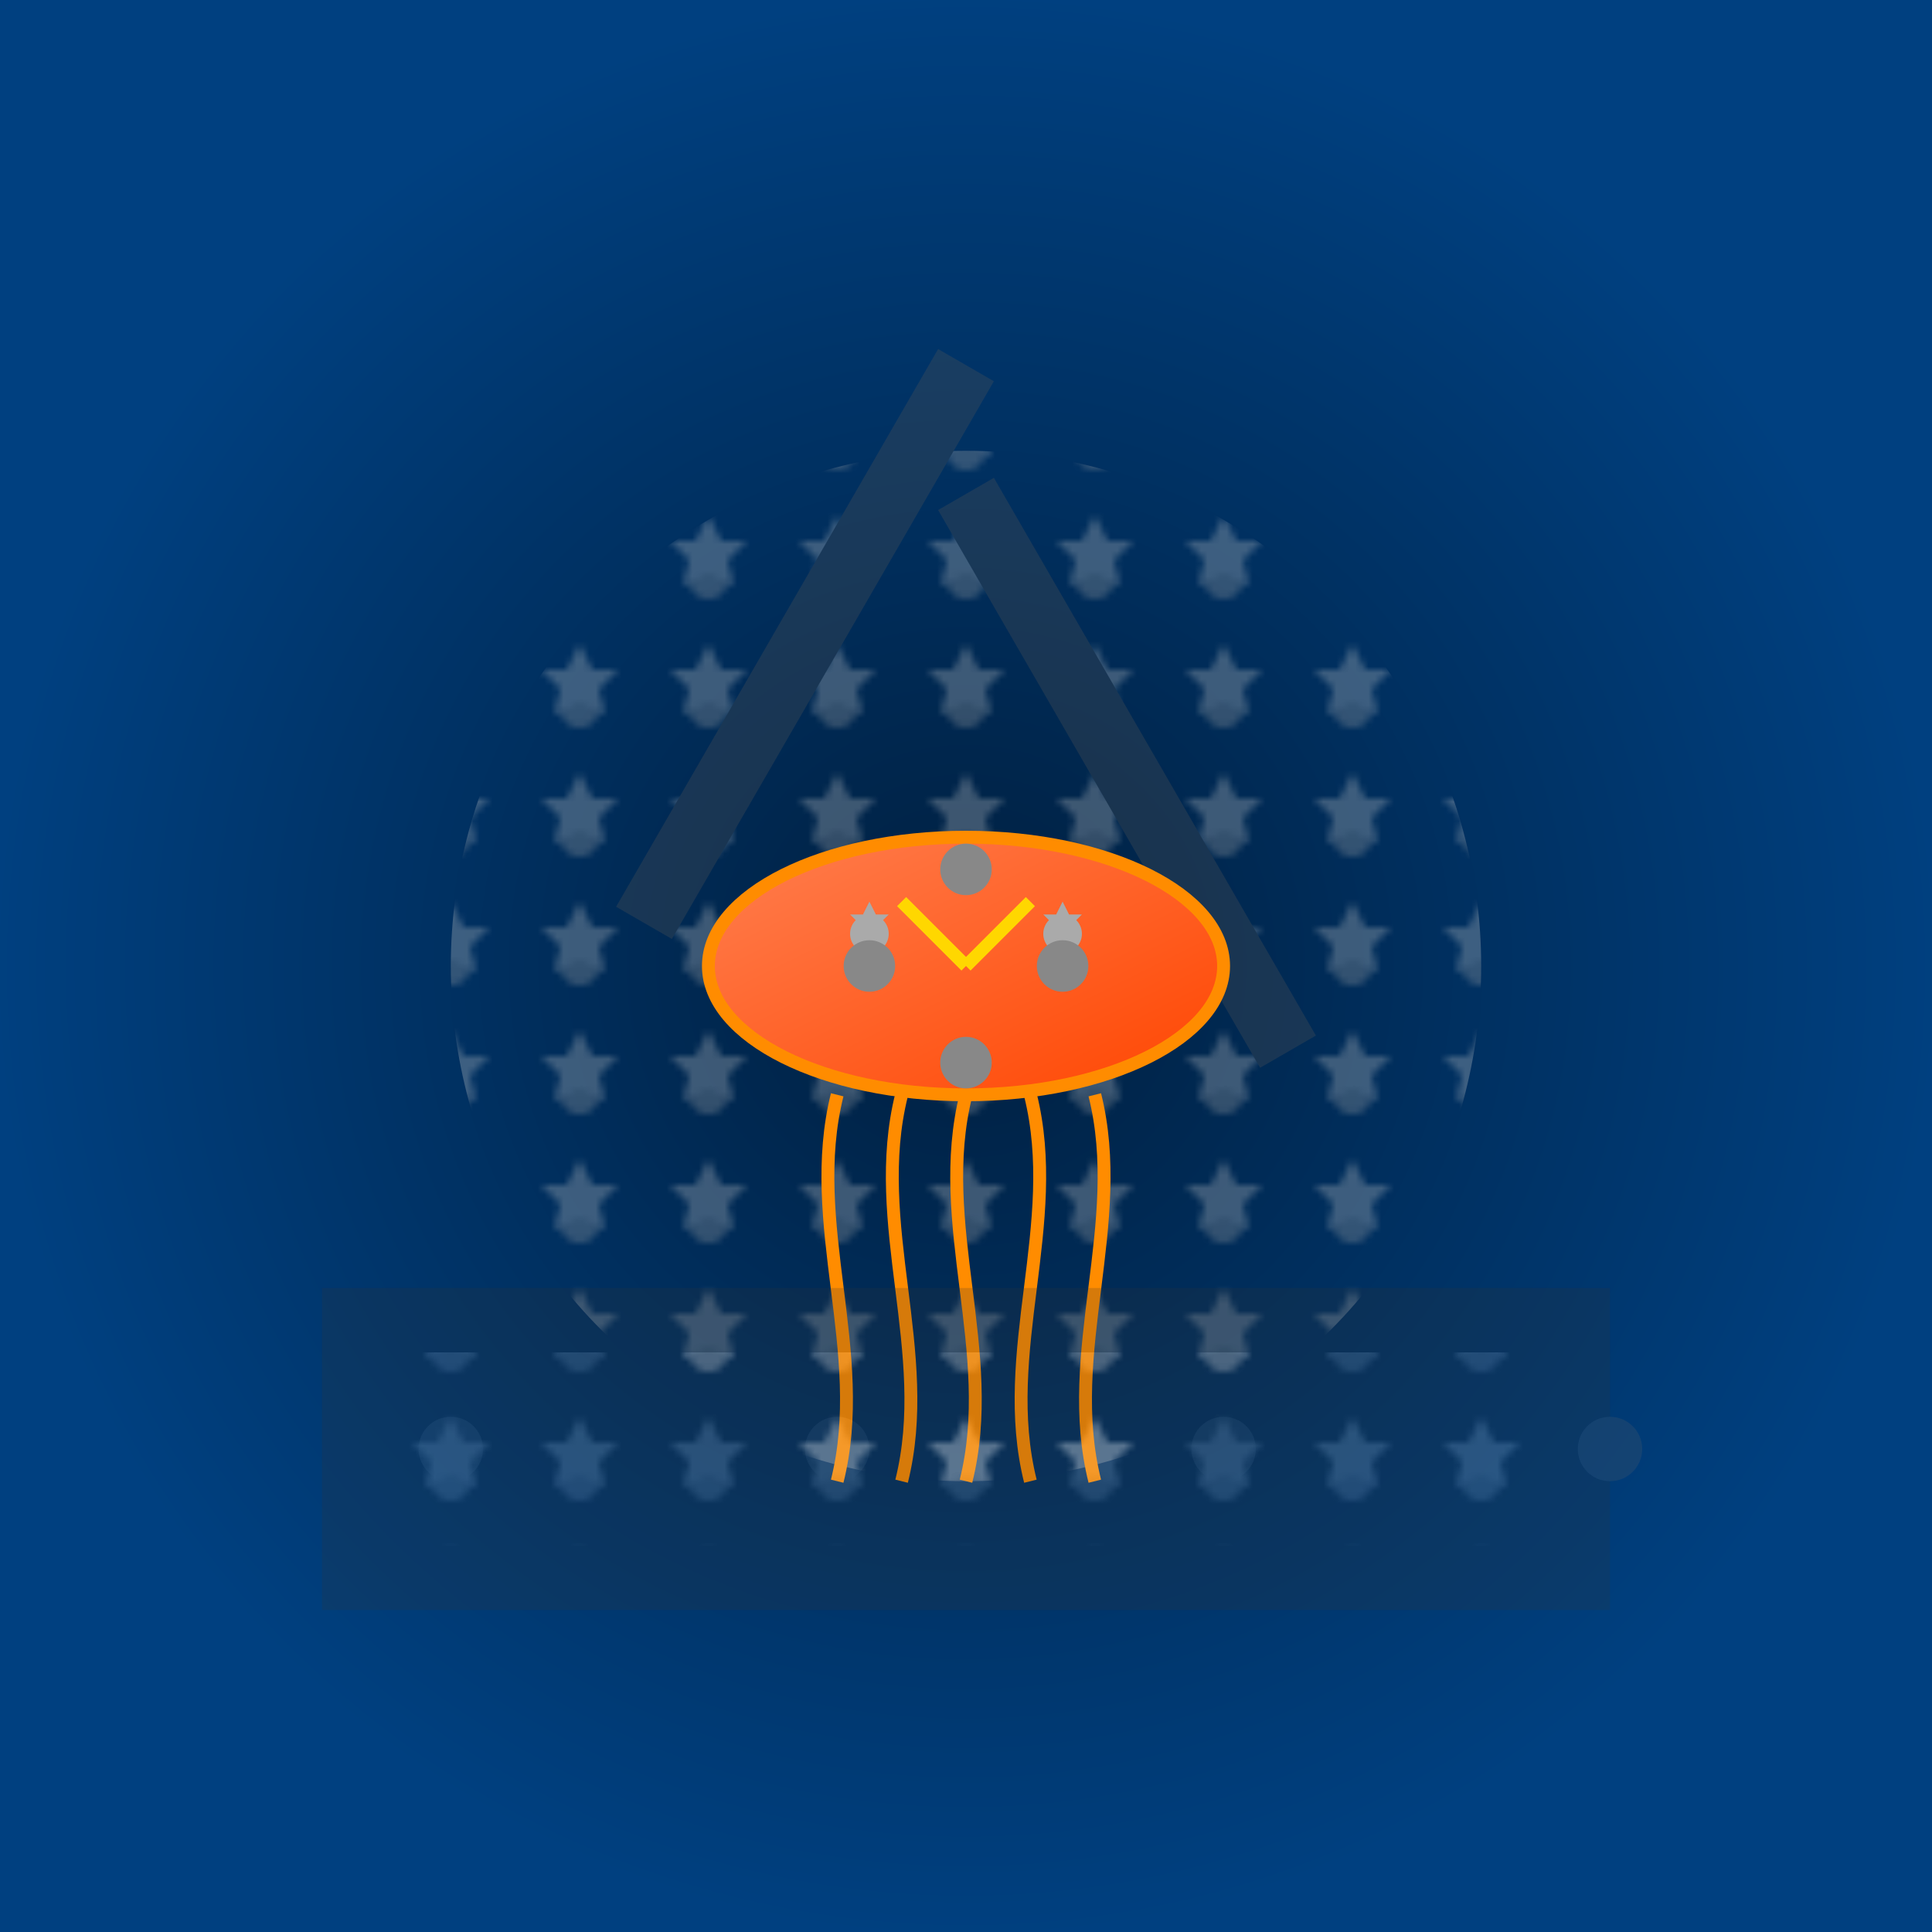 <svg viewBox="0 0 300 300" xmlns="http://www.w3.org/2000/svg">
  <defs>
    <radialGradient id="oceanGradient" cx="50%" cy="50%" r="50%">
      <stop offset="0%" stop-color="#001f3f"/>
      <stop offset="100%" stop-color="#004080"/>
    </radialGradient>
    <linearGradient id="jellyGradient" x1="0%" y1="0%" x2="100%" y2="100%">
      <stop offset="0%" stop-color="#FF7F50"/>
      <stop offset="100%" stop-color="#FF4500"/>
    </linearGradient>
    <pattern id="gearPattern" patternUnits="userSpaceOnUse" width="20" height="20">
      <circle cx="10" cy="10" r="3" fill="#aaaaaa"/>
      <path d="M10 0 L12 4 L16 4 L13 7 L14 11 L10 9 L6 11 L7 7 L4 4 L8 4 Z" fill="#cccccc"/>
    </pattern>
    <filter id="metallic" x="-20%" y="-20%" width="140%" height="140%">
      <feSpecularLighting in="SourceGraphic" surfaceScale="5" specularConstant="1" specularExponent="20" lighting-color="#ffffff">
        <fePointLight x="50" y="50" z="100"/>
      </feSpecularLighting>
      <feComposite in="SourceGraphic" in2="specOut" operator="arithmetic" k1="0" k2="1" k3="1" k4="0"/>
    </filter>
  </defs>

  <!-- Ocean Background -->
  <rect width="300" height="300" fill="url(#oceanGradient)" />

  <!-- Steampunk Elements -->
  <g opacity="0.3">
    <circle cx="150" cy="150" r="80" fill="url(#gearPattern)" />
    <rect x="120" y="50" width="10" height="100" fill="#555555" transform="rotate(30 125 100)" />
    <rect x="170" y="70" width="10" height="100" fill="#555555" transform="rotate(-30 175 120)" />
  </g>

  <!-- Jellyfish -->
  <g transform="translate(150, 150)">
    <!-- Bell -->
    <ellipse cx="0" cy="0" rx="40" ry="20" fill="url(#jellyGradient)" stroke="#FF8C00" stroke-width="2" filter="url(#metallic)"/>
    <!-- Gears on Bell -->
    <g fill="#aaaaaa" transform="translate(-15,-5)">
      <circle cx="0" cy="0" r="3"/>
      <path d="M0-5 L1-3 L3-3 L1-1 L2 1 L0 0 L-2 1 L-1-1 L-3-3 L-1-3 Z"/>
    </g>
    <g fill="#aaaaaa" transform="translate(15,-5)">
      <circle cx="0" cy="0" r="3"/>
      <path d="M0-5 L1-3 L3-3 L1-1 L2 1 L0 0 L-2 1 L-1-1 L-3-3 L-1-3 Z"/>
    </g>
    <!-- Tentacles -->
    <g stroke="#FF8C00" stroke-width="2" fill="none">
      <path d="M-20,20 C-25,40 -15,60 -20,80" />
      <path d="M-10,20 C-15,40 -5,60 -10,80" />
      <path d="M0,20 C-5,40 5,60 0,80" />
      <path d="M10,20 C15,40 5,60 10,80" />
      <path d="M20,20 C25,40 15,60 20,80" />
    </g>
    <!-- Clock Hands -->
    <g stroke="#FFD700" stroke-width="2">
      <line x1="0" y1="0" x2="10" y2="-10" />
      <line x1="0" y1="0" x2="-10" y2="-10" />
    </g>
    <!-- Cogs -->
    <g fill="#888888">
      <circle cx="-15" cy="0" r="4"/>
      <circle cx="15" cy="0" r="4"/>
      <circle cx="0" cy="-15" r="4"/>
      <circle cx="0" cy="15" r="4"/>
    </g>
  </g>

  <!-- Additional Steampunk Details -->
  <g opacity="0.2">
    <rect x="50" y="200" width="200" height="50" fill="#333333" />
    <circle cx="70" cy="225" r="5" fill="#666666" />
    <circle cx="130" cy="225" r="5" fill="#666666" />
    <circle cx="190" cy="225" r="5" fill="#666666" />
    <circle cx="250" cy="225" r="5" fill="#666666" />
    <rect x="60" y="210" width="180" height="30" fill="url(#gearPattern)" />
  </g>
</svg>